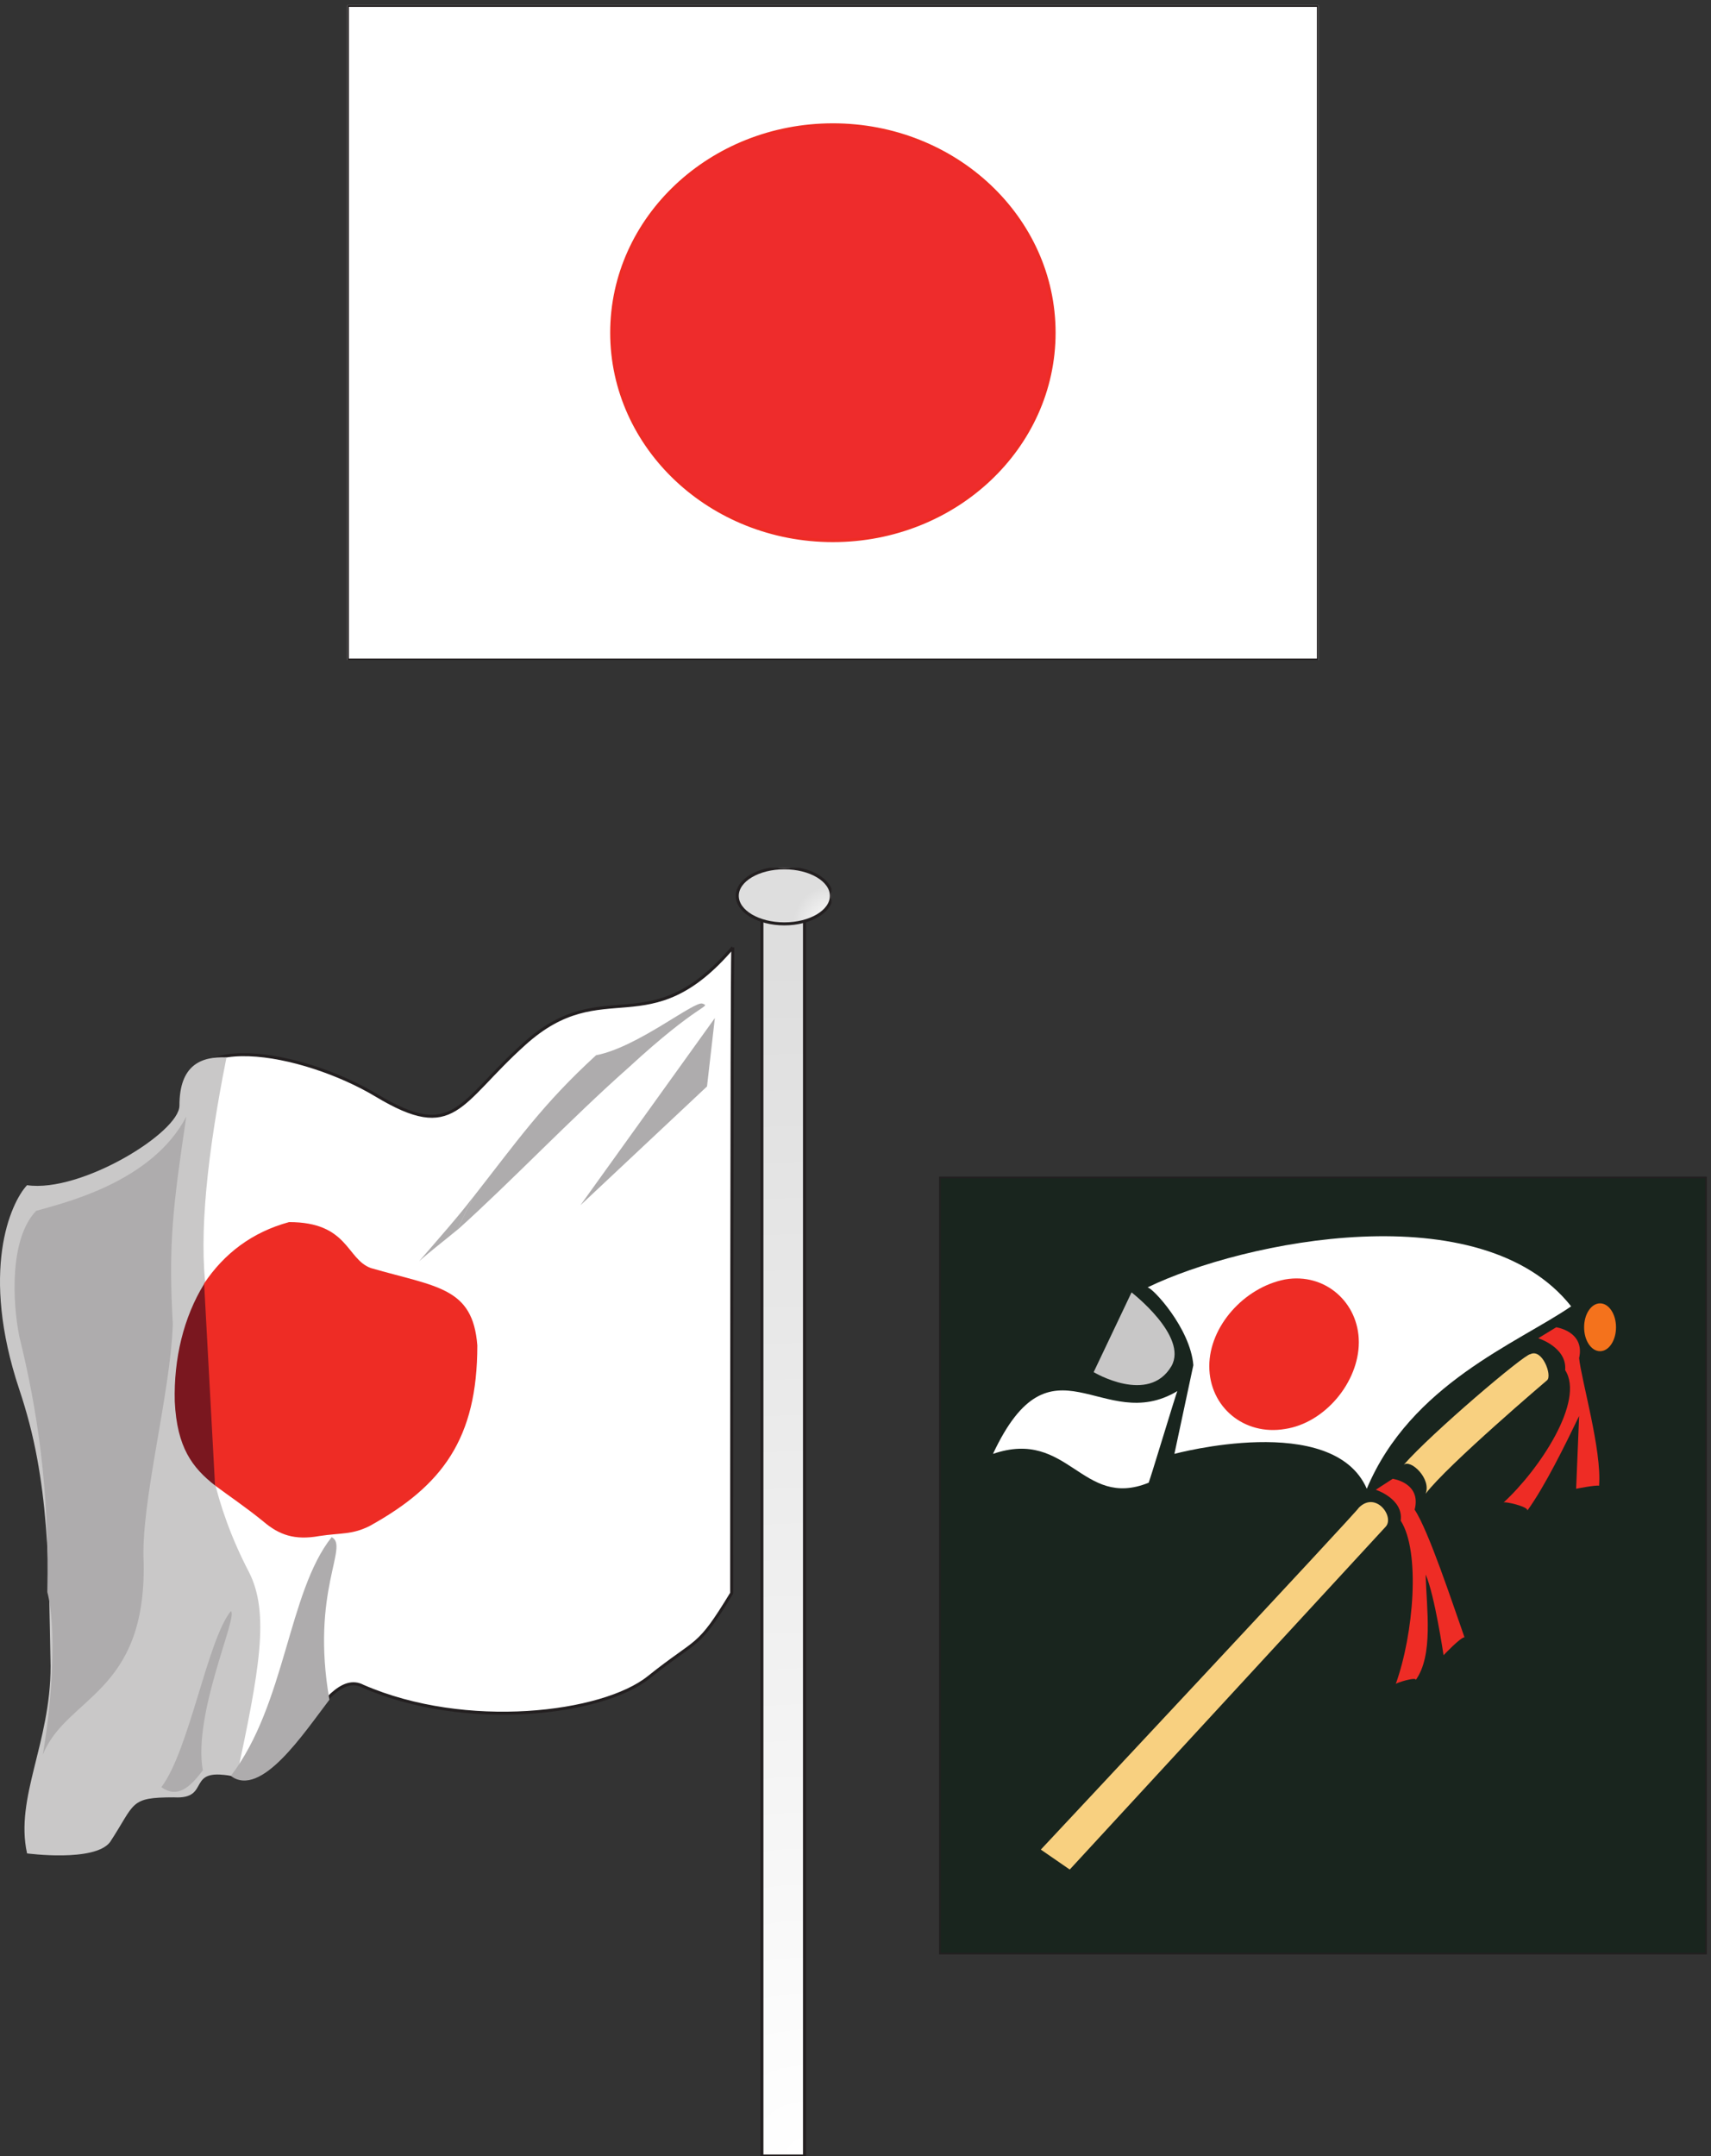 <svg xmlns="http://www.w3.org/2000/svg" xml:space="preserve" width="567" height="714.2"><rect width="100%" height="100%" fill="#333333" stroke="none"/><defs><clipPath id="a" clipPathUnits="userSpaceOnUse"><path d="M865.5 5357H3285V3726.5H865.5Z" clip-rule="evenodd"/></clipPath><clipPath id="b" clipPathUnits="userSpaceOnUse"><path d="M0 3209h2071.5V.5H0Z" clip-rule="evenodd"/></clipPath><clipPath id="e" clipPathUnits="userSpaceOnUse"><path d="M2340 2439.5h1912.5V503H2340Z" clip-rule="evenodd"/></clipPath><radialGradient id="c" cx="10.609" cy="-307.726" r="297.045" fx="10.609" fy="-307.726" gradientTransform="matrix(10 0 0 10 1898.41 3077.76)" gradientUnits="userSpaceOnUse" spreadMethod="pad"><stop offset="0" style="stop-opacity:1;stop-color:#fff"/><stop offset="1" style="stop-opacity:1;stop-color:#dedede"/></radialGradient><radialGradient id="d" cx="23.451" cy="-13.962" r="9.494" fx="23.451" fy="-13.962" gradientTransform="matrix(0 -10 10 0 2211.12 3303.89)" gradientUnits="userSpaceOnUse" spreadMethod="pad"><stop offset="0" style="stop-opacity:1;stop-color:#fff"/><stop offset="1" style="stop-opacity:1;stop-color:#dedede"/></radialGradient></defs><g clip-path="url(#a)" transform="matrix(.133 0 0 -.133 0 714.267)"><path d="M865.5 5357H3285V3726.5H865.5V5357" style="fill:#fff;fill-opacity:1;fill-rule:evenodd;stroke:none"/><path d="M865.5 5357H3285V3726.5H865.5Z" style="fill:none;stroke:#231f20;stroke-width:7.5;stroke-linecap:butt;stroke-linejoin:miter;stroke-miterlimit:10;stroke-dasharray:none;stroke-opacity:1"/><path d="M2626.39 4541.75c0-285.98-246.74-517.8-551.14-517.8-304.39 0-551.14 231.82-551.14 517.8 0 285.96 246.75 517.79 551.14 517.79 304.4 0 551.14-231.83 551.14-517.79" style="fill:#ee2c2c;fill-opacity:1;fill-rule:evenodd;stroke:none"/><path d="M2626.39 4541.75c0-285.98-246.74-517.8-551.14-517.8-304.39 0-551.14 231.82-551.14 517.8 0 285.96 246.75 517.79 551.14 517.79 304.4 0 551.14-231.83 551.14-517.79z" style="fill:none;stroke:#ee2c25;stroke-width:7.5;stroke-linecap:butt;stroke-linejoin:miter;stroke-miterlimit:10;stroke-dasharray:none;stroke-opacity:1"/></g><g clip-path="url(#b)" transform="matrix(.133 0 0 -.133 0 714.267)"><path d="M1898.41 3077.76h106.09V.5h-106.09v3077.26" style="fill:url(#c);fill-opacity:1;fill-rule:evenodd;stroke:none"/><path d="M1898.41 3077.76h106.09V.5h-106.09z" style="fill:none;stroke:#231f20;stroke-width:7.5;stroke-linecap:butt;stroke-linejoin:miter;stroke-miterlimit:10;stroke-dasharray:none;stroke-opacity:1"/><path d="M2071.5 3139.19c0-38.56-52.5-69.81-117.25-69.81-64.76 0-117.26 31.25-117.26 69.81s52.5 69.81 117.26 69.81c64.75 0 117.25-31.25 117.25-69.81" style="fill:url(#d);fill-opacity:1;fill-rule:evenodd;stroke:none"/><path d="M2071.5 3139.19c0-38.56-52.5-69.81-117.25-69.81-64.76 0-117.26 31.25-117.26 69.81s52.5 69.81 117.26 69.81c64.75 0 117.25-31.25 117.25-69.81z" style="fill:none;stroke:#231f20;stroke-width:7.5;stroke-linecap:butt;stroke-linejoin:miter;stroke-miterlimit:10;stroke-dasharray:none;stroke-opacity:1"/><path d="M1825.82 3010.74c-209.37-245.73-321.05-61.44-519.27-240.15-164.71-148-173.09-245.73-368.511-128.45-181.465 108.9-508.105 173.13-471.812-36.3 8.375-47.47-228.926-215.02-410.391-209.43-67.004-97.74-44.668-259.7-16.75-399.32 22.332-131.25 69.793-270.87 78.168-404.9 5.586-145.21 30.711-441.21-8.375-569.66-41.875-131.241-33.5-122.87-39.086-262.491 281.973-5.578 198.219 187.102 348.973 153.59 80.961-19.551 72.589 80.98 134.007 41.883 156.34-72.602 245.676 270.868 351.762 215.018 256.845-111.7 597.445-69.81 711.915 22.34 125.62 100.53 120.03 67.02 206.59 209.43 0 131.25 0 1474.4 2.78 1608.44" style="fill:#fff;fill-opacity:1;fill-rule:evenodd;stroke:none"/><path d="M1825.82 3010.74c-209.37-245.73-321.05-61.44-519.27-240.15-164.71-148-173.09-245.73-368.511-128.45-181.465 108.9-508.105 173.13-471.812-36.3 8.375-47.47-228.926-215.02-410.391-209.43-67.004-97.74-44.668-259.7-16.75-399.32 22.332-131.25 69.793-270.87 78.168-404.9 5.586-145.21 30.711-441.21-8.375-569.66-41.875-131.241-33.5-122.87-39.086-262.491 281.973-5.578 198.219 187.102 348.973 153.59 80.961-19.551 72.589 80.98 134.007 41.883 156.34-72.602 245.676 270.868 351.762 215.018 256.845-111.7 597.445-69.81 711.915 22.34 125.62 100.53 120.03 67.02 206.59 209.43 0 131.25 0 1474.4 2.78 1608.44z" style="fill:none;stroke:#231f20;stroke-width:7.5;stroke-linecap:butt;stroke-linejoin:miter;stroke-miterlimit:10;stroke-dasharray:none;stroke-opacity:1"/><path d="M589.477 944.121c55.836 262.489 83.753 407.689 30.707 511.009-175.879 337.89-92.125 600.37-106.086 698.11-19.543 139.62 2.793 346.26 50.254 583.62-64.211 2.79-117.258-19.55-117.258-120.08 0-67.02-245.676-217.81-379.68-198.26-41.879-44.68-117.254-215.02-19.543-508.22 78.168-231.77 72.586-444 78.168-689.73 0-192.68-89.336-326.718-58.625-466.34 0 0 167.508-22.339 206.59 27.93 64.211 97.731 47.461 111.692 159.133 111.692 97.711-5.582 22.332 80.976 156.34 50.269" style="fill:#c9c8c8;fill-opacity:1;fill-rule:evenodd;stroke:none"/><path d="M820.781 1137.02c-64.211-83.77-170.297-245.735-245.676-189.887 136.797 178.717 142.383 457.957 251.262 594.787 44.668-22.34-53.047-134.04-5.586-404.9M464.07 2589.08c-33.5-226.19-44.668-315.54-33.5-516.6-5.586-173.13-80.965-446.79-72.586-594.79 5.582-326.71-192.632-332.3-251.261-477.5 25.125 148 33.5 321.13 11.168 404.9 5.582 256.9-25.125 455.17-69.797 636.68-16.75 83.77-25.125 242.94 41.879 312.75 67 19.54 287.55 69.81 374.097 234.56m41.243-1627.986c-33.504-44.676-64.211-69.809-103.297-41.883 69.793 92.149 114.464 365.809 173.089 438.409 19.543-11.17-94.917-254.11-69.792-396.526M1781.15 2834.81l-19.54-170.34-315.47-296zm-642.1-528.19c134 120.08 281.97 276.45 427.14 404.9 175.88 161.96 206.6 150.8 184.26 159.17-19.54 8.38-161.92-108.9-265.22-128.45-134-122.86-195.43-212.22-307.09-354.64m0 .43c-36.3-47.47-80.96-97.73-134.01-159.17 27.92 25.13 61.42 50.27 94.92 78.19" style="fill:#aeacad;fill-opacity:1;fill-rule:evenodd;stroke:none"/><path d="M536.023 1670.37c33.5-25.13 75.375-53.06 120.043-89.36 39.086-33.51 78.172-47.47 139.59-36.3 55.836 8.38 80.961 2.79 125.629 25.13 181.465 100.53 268.015 217.81 268.015 449.58-11.17 145.21-100.51 145.21-265.222 192.68-61.418 22.34-55.836 114.49-203.801 114.49-92.129-25.13-161.922-78.19-212.172-153.58 0-92.15 0-181.51-2.792-270.87 5.582-125.66 19.542-156.37 30.71-231.77" style="fill:#ee2c25;fill-opacity:1;fill-rule:evenodd;stroke:none"/><path d="M508.84 2173.01c-51.649-83.77-76.113-187.09-73.395-293.21 5.434-114.48 43.493-164.75 100.575-209.42h-.204l-27.183 502.63h.207" style="fill:#7a171f;fill-opacity:1;fill-rule:evenodd;stroke:none"/></g><g clip-path="url(#e)" transform="matrix(.133 0 0 -.133 0 714.267)"><path d="M2340 2439.5h1912.5V503H2340v1936.5" style="fill:#19251e;fill-opacity:1;fill-rule:evenodd;stroke:none"/><path d="M2340 2439.5h1912.5V503H2340Z" style="fill:none;stroke:#231f20;stroke-width:7.5;stroke-linecap:butt;stroke-linejoin:miter;stroke-miterlimit:10;stroke-dasharray:none;stroke-opacity:1"/><path d="M2593.34 763.688s797.29 851.562 792.32 851.562c42.23 42.21 89.42-22.34 67.07-47.17l-787.35-854.049-72.04 49.657" style="fill:#f8d080;fill-opacity:1;fill-rule:evenodd;stroke:none"/><path d="M2474.13 1749.31c146.53 312.82 273.21 44.69 459.49 156.41-2.48-2.48-74.51-243.31-72.03-228.41-166.41-67.03-198.7 136.55-387.46 72" style="fill:#fff;fill-opacity:1;fill-rule:evenodd;stroke:none"/><path d="M2819.37 2151.51s141.57-109.24 99.35-183.72c-57.13-96.83-193.74-14.9-193.74-14.9l94.39 198.62" style="fill:#c8c7c7;fill-opacity:1;fill-rule:evenodd;stroke:none"/><path d="M2859.11 2163.92c240.92 116.69 832.06 235.86 1055.6-47.17-134.12-91.86-399.89-193.65-509.17-454.33-84.45 193.65-479.37 86.89-479.37 86.89l47.19 220.96c-7.45 91.86-101.83 193.65-114.25 193.65" style="fill:#fff;fill-opacity:1;fill-rule:evenodd;stroke:none"/><path d="M3832.74 2037.3s72.03-22.34 67.06-79.44c49.68-76.97-64.57-248.27-153.99-330.2 0 4.96 64.58-9.93 59.61-19.86 44.71 62.06 94.38 163.85 129.16 235.85-2.49-57.1-7.45-181.24-7.45-181.24s49.67 9.93 57.12 7.45c7.45 86.9-44.71 265.65-49.67 317.78 14.9 67.04-57.13 76.97-57.13 76.97l-44.71-27.31" style="fill:#ee2c25;fill-opacity:1;fill-rule:evenodd;stroke:none"/><path d="M4026.48 2064.62c0-32.91-17.79-59.59-39.74-59.59-21.95 0-39.74 26.68-39.74 59.59 0 32.9 17.79 59.58 39.74 59.58 21.95 0 39.74-26.68 39.74-59.58" style="fill:#f4721c;fill-opacity:1;fill-rule:evenodd;stroke:none"/><path d="M3427.89 1659.93s69.55-22.34 62.09-76.96c49.68-76.97 32.29-283.03-12.41-407.17-2.49 2.49 54.64 19.87 49.67 9.93 44.71 62.07 27.32 176.28 24.84 263.17 22.35-49.65 44.71-201.1 44.71-201.1s42.22 44.69 52.16 44.69c-29.81 84.41-89.42 265.65-124.19 317.79 17.38 67.03-54.65 76.96-54.65 76.96l-42.22-27.31" style="fill:#ee2c25;fill-opacity:1;fill-rule:evenodd;stroke:none"/><path d="M3497.44 1722c69.54 79.45 300.54 275.58 315.44 275.58 29.8 14.9 54.64-52.13 42.22-64.55 0 0-248.37-211.03-303.02-283.03 14.9 37.25-37.25 86.9-54.64 72" style="fill:#f8d080;fill-opacity:1;fill-rule:evenodd;stroke:none"/><path d="M3013.1 1967.75c0-101.79 86.93-173.79 188.77-156.41 99.35 14.89 183.8 116.69 183.8 216 0 99.3-84.45 173.79-183.8 156.41-101.84-19.87-188.77-116.69-188.77-216" style="fill:#ee2c25;fill-opacity:1;fill-rule:evenodd;stroke:none"/></g></svg>
